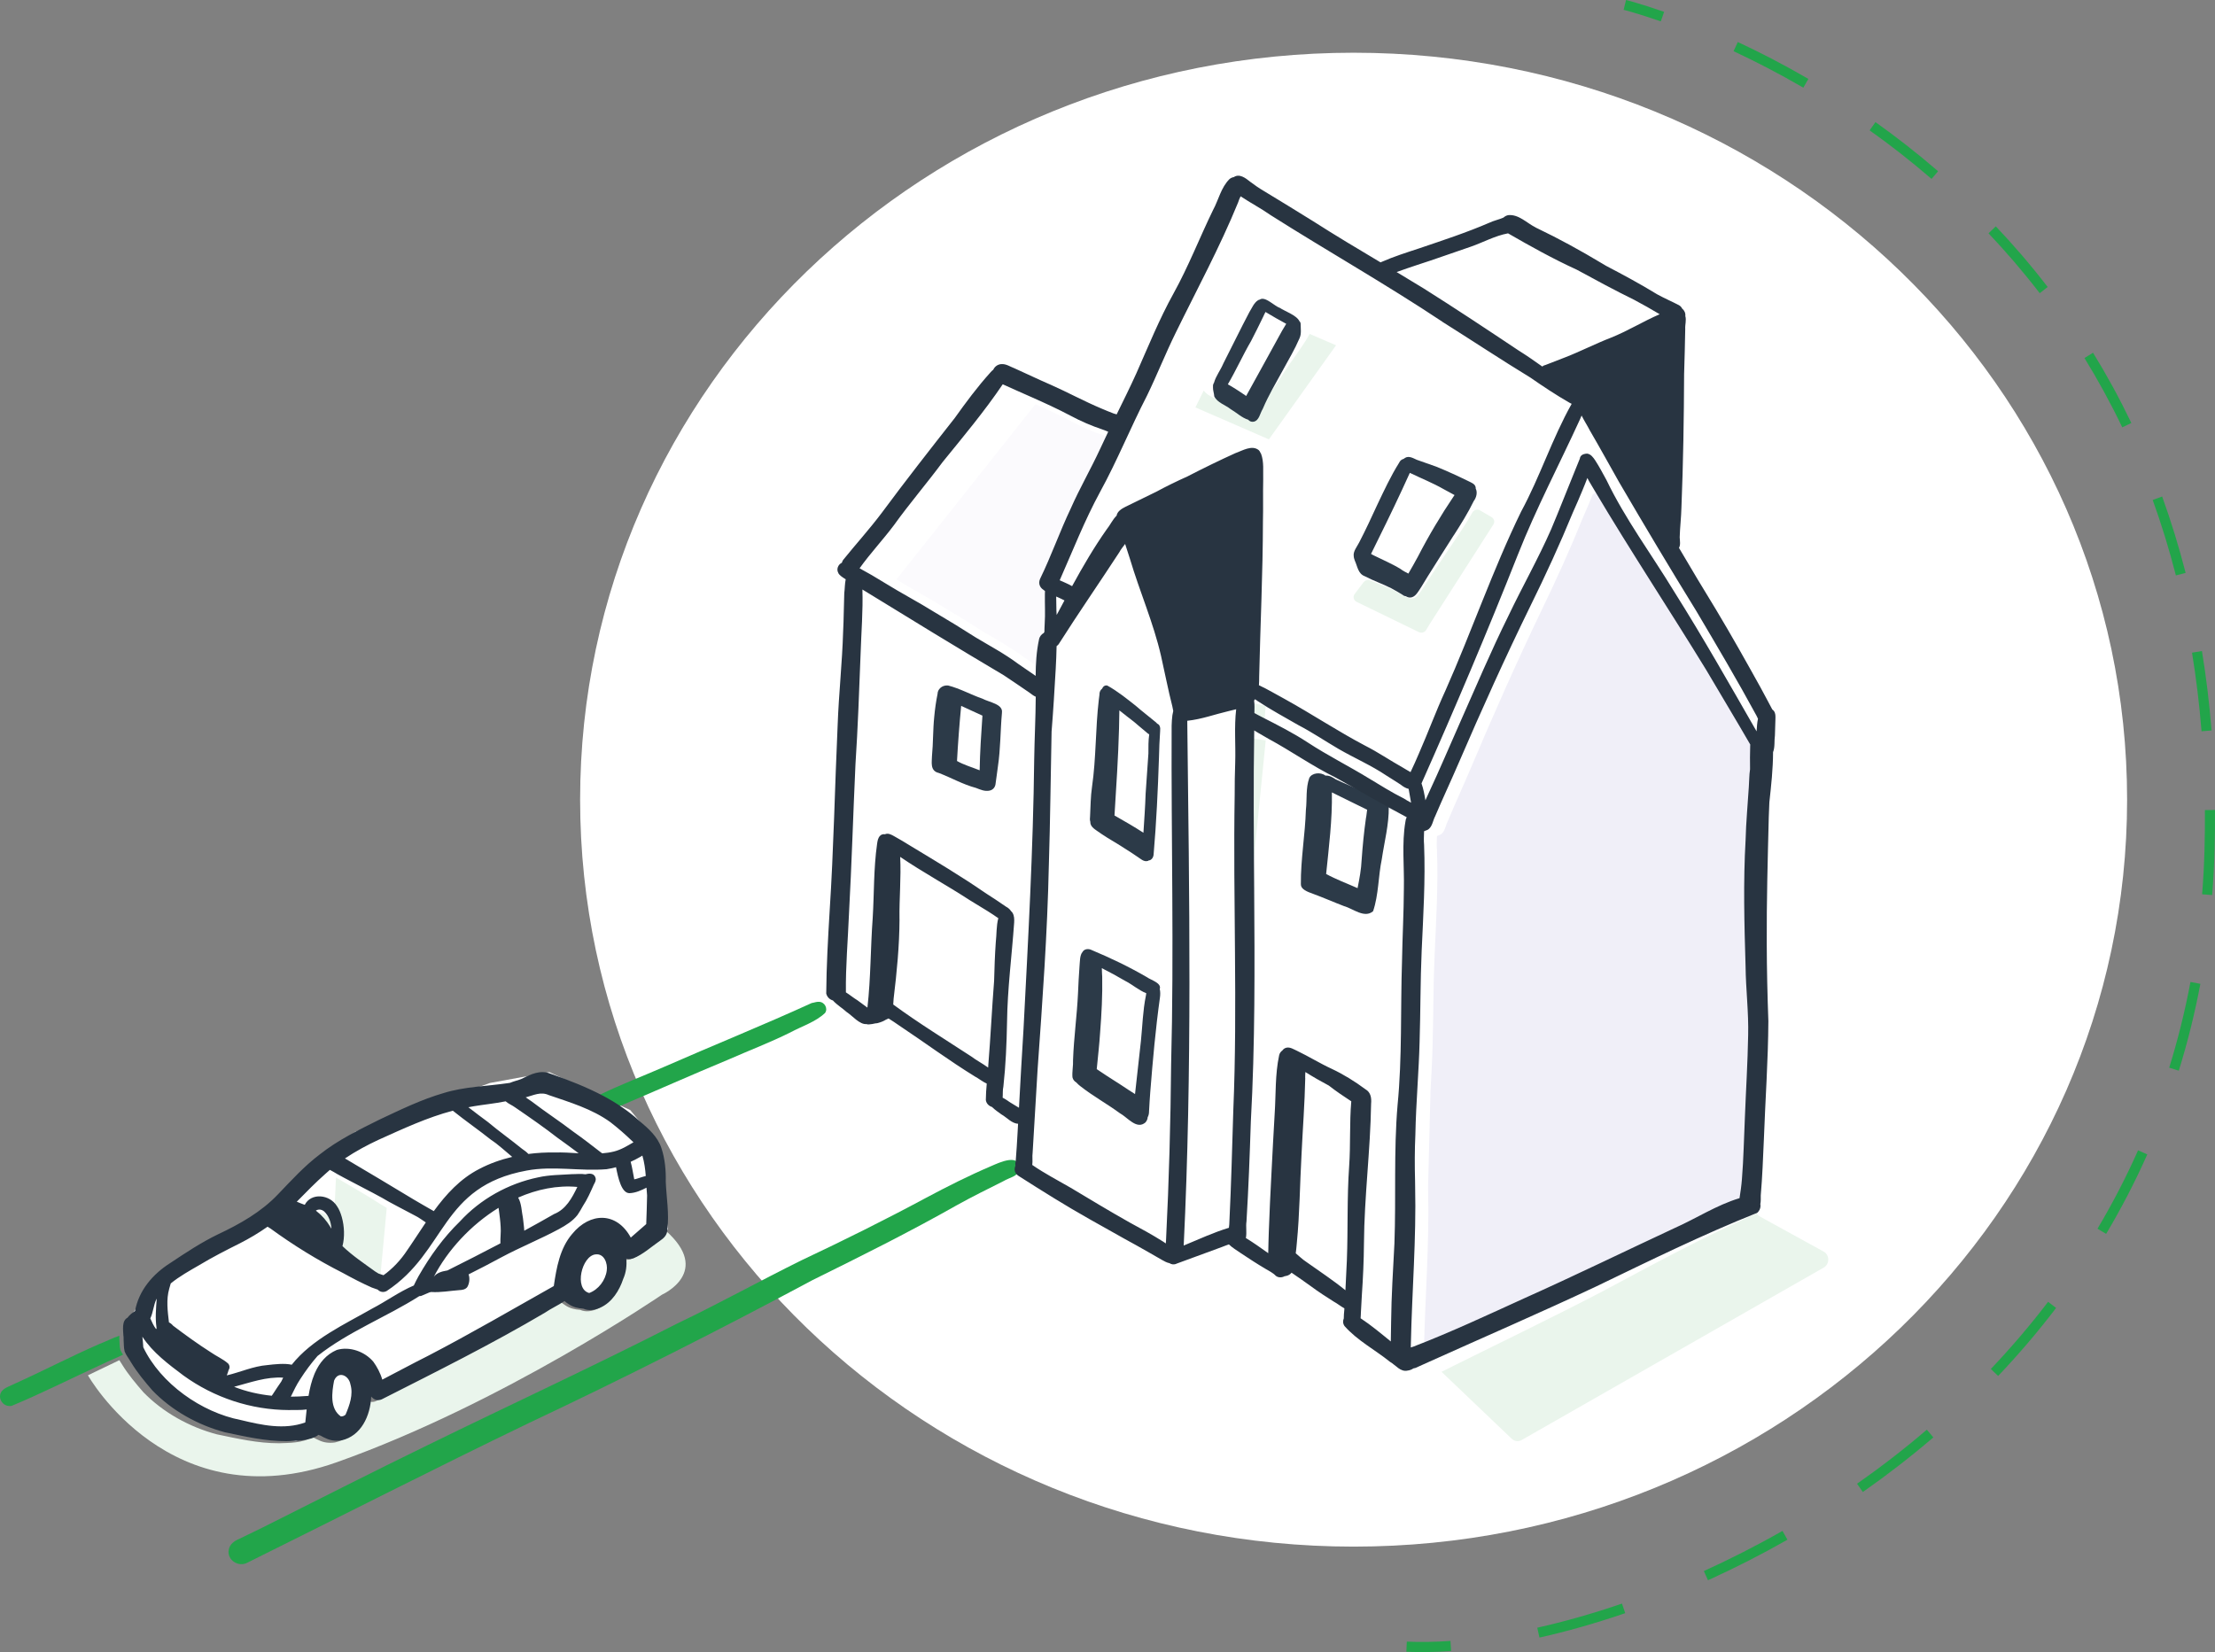 <svg fill="none" height="94" viewBox="0 0 126 94" width="126" xmlns="http://www.w3.org/2000/svg" xmlns:xlink="http://www.w3.org/1999/xlink"><rect x="0" y="0" width="126" height="94" fill="#808080" stroke="none"/><clipPath id="a"><path d="m0 0h126v94h-126z"/></clipPath><g clip-path="url(#a)"><path d="m77 88c24.301 0 44-19.027 44-42.5s-19.701-42.5-44-42.5-44 19.027-44 42.5 19.699 42.5 44 42.5z" fill="#fff"/><path clip-rule="evenodd" d="m93.074.16c.371.109.911.277 1.589.515l-.189.543c-.668-.234-1.198-.399-1.561-.506-.181-.053-.321-.092-.414-.117-.047-.013-.082-.022-.105-.028-.012-.003-.02-.005-.026-.007l-.006-.002-.001-0-0-0c0.0 0.0 0.0 0.0.068-.279.068-.279.068-.279.068-.279l.001 0.0.002.001.008.002c.007.002.016.004.029.007.025.007.063.016.112.029.098.026.241.066.427.121zm5.781 2.231c1.231.574 2.586 1.268 4.014 2.099l-.287.498c-1.412-.821-2.752-1.507-3.969-2.075zm7.83 4.556c1.178.838 2.375 1.768 3.564 2.797l-.373.436c-1.175-1.016-2.357-1.935-3.522-2.763zm6.846 5.931c1.012 1.067 2.001 2.216 2.951 3.451l-.453.352c-.938-1.219-1.914-2.353-2.912-3.406zm5.531 7.192c.774 1.257 1.504 2.588 2.179 3.996l-.515.25c-.667-1.39-1.388-2.703-2.151-3.944zm3.932 8.181c.5 1.384.948 2.832 1.336 4.346l-.555.143c-.383-1.496-.826-2.926-1.319-4.293zm2.264 8.792c.237 1.452.421 2.958.547 4.519l-.571.046c-.124-1.546-.307-3.036-.541-4.472zm.741 9.043c.005.752-.003 1.516-.025 2.292-.024.863-.069 1.713-.135 2.55l-.571-.045c.065-.827.11-1.667.134-2.52.021-.769.029-1.526.024-2.272zm-.831 9.893c-.323 1.709-.735 3.356-1.227 4.941l-.547-.171c.486-1.564.893-3.19 1.211-4.877zm-3.02 9.706c-.702 1.577-1.486 3.083-2.34 4.52l-.492-.295c.843-1.417 1.617-2.903 2.309-4.46zm-5.187 8.735c-1.04 1.366-2.144 2.655-3.297 3.869l-.415-.397c1.14-1.2 2.23-2.473 3.257-3.821zm-6.983 7.365c-1.303 1.116-2.646 2.152-4.011 3.108l-.328-.472c1.351-.946 2.679-1.97 3.968-3.074zm-8.299 5.821c-1.507.858-3.021 1.627-4.52 2.307l-.236-.524c1.484-.673 2.982-1.433 4.473-2.283zm-9.228 4.18c-1.685.578-3.323 1.04-4.879 1.389l-.125-.561c1.536-.344 3.153-.801 4.819-1.372zm-9.903 2.154c-.907.064-1.76.077-2.548.04l.027-.575c.764.036 1.594.023 2.482-.04z" fill="#22a54a" fill-rule="evenodd"/><path d="m90.536 26.984 10.146 15.697.318-1.811-9.847-16.603-3.382-2.621 7.826-3.6-3.65-2.027-5.727-3.061-7.336 2.877-7.94-4.565-.877-.27-6.55 13.871-6.353-3.224-9.529 11.073-.635 24.451 4.765 1.811 4.765 3.019 1.906 2.415-.318 2.717 8.894 5.132 3.055-1.509 6.792 4.226 3.176 3.019.318-19.924.318-10.867z" fill="#fff" fill-opacity=".92"/><path d="m13.014 88.177c-.122.575.556 1.022 1.068.731 5.326-2.637 10.615-5.343 15.971-7.925 5.461-2.578 10.857-5.303 16.174-8.151 2.762-1.363 5.52-2.739 8.199-4.256.872-.486 1.768-.925 2.66-1.374.316-.198.815-.253.914-.659 0 0 0 0-.002 0 .032-.956-1.124-.409-1.624-.191-1.261.539-2.483 1.154-3.691 1.799-2.332 1.254-4.702 2.431-7.098 3.561-2.366 1.168-4.672 2.454-7.056 3.591-4.693 2.399-9.476 4.609-14.21 6.926-3.149 1.533-6.268 3.124-9.4 4.693-.438.22-.886.427-1.325.644-.273.115-.529.301-.58.607z" fill="#22a54a"/><path d="m9.149 72.427-2.149 3.088 1.535 3.397 3.99 2.471 4.297.618 1.535-.618.921.309.614-.618.307-1.544 1.228-.309 11.357-5.868 1.228.618 1.228-.618.307-2.47 2.455-.926-.614-4.941-1.535-1.853-4.604-2.162-3.376.618-7.673 2.78-5.525 4.632z" fill="#fff"/><path d="m34.095 62.301c1.2-.586 2.458-1.064 3.684-1.599 2.791-1.226 5.631-2.368 8.395-3.632.141-.019.267-.079.415-.069.325.006.528.395.339.64-.539.51-1.316.748-1.973 1.104-1.126.56-2.307 1.01-3.459 1.517-2.139.889-4.26 1.835-6.391 2.738-.356-.23-.724-.439-1.105-.631.028-.025.059-.048.095-.069z" fill="#22a54a"/><path d="m.184 79.068c.187-.15.427-.221.64-.332 1.627-.733 3.205-1.558 4.841-2.271.375-.147.741-.33 1.122-.465.004.067.006.131.003.189.017.205.004.416.058.617.039.096.094.184.152.272-.375.191-.783.338-1.156.528-1.728.79-3.425 1.654-5.18 2.384-.548.106-.897-.571-.48-.921z" fill="#22a54a"/><path d="m6.792 77.396c.051.078.103.157.149.237.348.567.779 1.081 1.216 1.583 1.123 1.154 2.62 1.981 4.179 2.395 1.204.249 2.322.51 3.543.508.504-.02 1.398-.003 1.851-.363.035.017.07.033.109.04.083.04.191.109.297.148.255.128.562.181.925.128 1.124-.251 1.663-1.401 1.711-2.515.003.003.004.007.006.012.025.033.054.059.086.082.124.108.303.157.508.075 3.167-1.595 6.347-3.168 9.406-4.962.361-.246.775-.429 1.139-.672.077.069.16.131.239.177.246.168.549.243.843.259.325.142.681.084.993-.065.667-.302 1.086-.976 1.309-1.642.167-.371.213-.77.176-1.166.106.036.223.04.354 0 .013-.003.026-.003.041-.006.577-.229 1.051-.669 1.56-1.019.201-.132.384-.308.405-.56.003-.025.004-.049.007-.072 2.708 2.378-.185 3.665-.185 3.665s-9.019 6.175-18.5 9.535c-9.482 3.361-14.158-4.946-14.158-4.946l1.79-.861z" fill="#eaf5ec"/><path d="m19 69.999c-.03-.039-.061-.079-.097-.116-.244-.296-.546-.563-.903-.775l.028-.092c.135-.033.289-.018.447.071.346.237.491.565.525.913z" fill="#eaf5ec"/><path d="m21.213 68.241c.251.169.518.331.787.488l-.371 3.971c-.11.107-.221.209-.34.3-.089-.037-.18-.068-.271-.101-.071-.046-.136-.09-.187-.13-.618-.501-1.247-.968-1.796-1.56.129-.544.104-1.22-.035-1.776l.112-2.434c.697.42 1.408.811 2.1 1.241z" fill="#eaf5ec"/><path d="m7.029 76.036c.004.071.006.14.003.202.017.219.004.445.059.659.04.103.096.197.155.29.026.04.052.08.079.12.05.077.102.156.147.236.343.563.769 1.074 1.2 1.573 1.108 1.147 2.585 1.967 4.123 2.379 1.188.247 2.292.506 3.495.505.497-.02 1.379-.003 1.826-.36.035.017.069.033.108.04.082.04.188.109.293.147.252.127.555.18.912.127 1.109-.249 1.641-1.391 1.688-2.498.003.003.004.007.006.011.024.033.053.059.085.082.122.107.299.156.501.074 3.125-1.584 6.263-3.147 9.281-4.928.356-.244.764-.426 1.123-.668.076.069.158.13.236.176.243.167.542.242.832.257.32.141.672.083.98-.064.658-.3 1.072-.969 1.292-1.631.165-.369.21-.765.174-1.158.105.036.22.04.349 0 .013-.003.026-.003.04-.006.569-.227 1.037-.665 1.539-1.012.198-.132.379-.306.399-.556.003-.024.004-.049.007-.071.114-.906-.053-1.831-.089-2.722.013-.649-.044-1.307-.251-1.926-.214-.649-.751-1.114-1.259-1.546-.31-.286-.642-.54-.987-.776-.329-.224-.669-.429-1.022-.618-.971-.519-2.013-.919-3.049-1.287-.563-.226-1.111.033-1.611.289-.207.09-.464.141-.688.237-.049.007-.099.014-.148.021-1.202.174-2.434.193-3.603.553-1.273.367-2.467.951-3.662 1.513-1.174.583-2.369 1.165-3.401 1.983-.885.669-1.615 1.477-2.378 2.272-.951 1.002-2.172 1.693-3.414 2.276-.957.463-1.842 1.052-2.725 1.64-.987.626-1.78 1.556-1.993 2.725-.161.102-.315.225-.428.379-.332.177-.251.665-.231 1.059zm1.879-.455c-.01.016-.02.029-.03.044-.135-.18-.234-.398-.328-.611.164-.336.182-.748.343-1.085.007-.011.016-.02.022-.03-.042.549-.091 1.101-.011 1.649.001.01.003.021.004.033zm10.264-8.786c.129.073.26.141.389.212.721.389 1.457.751 2.174 1.148.26.156.536.306.815.452.072.039.144.077.215.114.289.152.576.299.843.445.215.103.409.257.614.387-.407.599-.793 1.211-1.197 1.784-.191.267-.409.52-.648.751-.069.066-.139.129-.211.192-.114.099-.228.193-.352.277-.092-.034-.187-.063-.28-.093-.073-.043-.141-.083-.194-.12-.639-.463-1.29-.895-1.859-1.443.134-.503.108-1.128-.036-1.643-.068-.243-.159-.463-.276-.63-.214-.342-.579-.533-.937-.555-.362-.023-.717.13-.896.478-.032-.011-.062-.024-.095-.033-.077-.021-.214-.087-.359-.144.546-.555 1.072-1.095 1.646-1.601.079-.07.155-.14.237-.209.145.084.3.157.407.23zm-1.113 2.043c.111-.036.237-.02.366.077.283.259.402.616.43.995-.025-.043-.05-.086-.079-.126-.2-.323-.447-.613-.74-.845-.023-.019-.044-.04-.069-.057.029-.019.06-.033.092-.043zm7.698-5.642c.71.572 1.463 1.089 2.175 1.657.431.284.807.645 1.205.972-.649.153-1.282.376-1.873.686-1.082.556-1.883 1.435-2.589 2.401-.007-.004-.014-.009-.02-.013-.368-.206-.73-.422-1.095-.633-1.316-.801-2.625-1.573-3.938-2.353.612-.41 1.29-.773 1.902-1.057 1.397-.629 2.769-1.272 4.234-1.659zm6.011 1.581c.385.279.77.556 1.148.842-.458-.027-.917-.059-1.373-.044-.494-.01-.993.019-1.486.083-.102-.112-.243-.213-.361-.293-.636-.519-1.309-.992-1.937-1.521-.376-.276-.747-.559-1.116-.844.109-.02.217-.044.328-.06.506-.087 1.162-.149 1.793-.277.155.139.378.226.539.346.833.571 1.667 1.148 2.464 1.77zm4.268.214c-.356.212-.701.425-1.119.53-.218.054-.438.083-.659.102-.032-.024-.065-.049-.099-.071-.51-.396-1.014-.786-1.542-1.158-.777-.596-1.601-1.131-2.378-1.727-.109-.08-.223-.154-.335-.229.445-.116.851-.343 1.315-.129 1.207.415 2.458.783 3.503 1.541.43.333.841.691 1.231 1.067.027.023.055.049.082.073zm.7 1.92c-.247.061-.507.17-.657.192-.07-.332-.112-.672-.204-.999.191-.087.379-.182.56-.287.035-.023.07-.044.106-.066.111.377.164.769.194 1.162zm-2.859 4.462c.494-.064.698.518.638.919-.072.555-.473 1.084-.999 1.278-.875-.227-.427-2.115.361-2.198zm-14.873 7.185c.23-.576.836-.312.929.206.174.588-.049 1.187-.276 1.727-.069.069-.171.104-.267.102-.638-.442-.514-1.37-.386-2.035zm-1.454.865c-.032.001-.063.003-.093.006-.303.026-.609.037-.914.039.164-.34.326-.681.536-.998.296-.462.622-.902.981-1.315 1.76-1.393 3.911-2.212 5.794-3.409.039 0 .077-.003.118-.016.155-.063.307-.133.463-.197.032-.007.062-.014.09-.02.536.036 1.067-.067 1.602-.107.164-.006.348-.034.453-.174.118-.189.159-.492.075-.722.626-.312 1.247-.635 1.862-.969 1.105-.591 2.218-1.035 3.29-1.614.391-.217.771-.445 1.046-.801.111-.162.208-.33.302-.502.257-.385.437-.805.625-1.225.063-.116.136-.236.099-.373-.069-.26-.318-.277-.539-.217-.017.003-.036.004-.055.006-.24-.044-.51-.004-.747-.007-.645.042-1.297.039-1.931.183-1.694.352-3.283 1.237-4.449 2.511-.937.909-1.702 1.979-2.348 3.108-.095.174-.19.352-.272.533-.822.35-1.582.906-2.356 1.307-1.585.906-3.441 1.752-4.587 3.201-.408-.094-1.001-.026-1.388.02-.802.063-1.536.405-2.307.586.04-.1.076-.202.105-.306.075-.112.068-.262-.029-.369-.293-.259-.668-.416-.988-.641-.721-.458-1.47-1.001-2.138-1.507-.082-.096-.161-.156-.24-.194-.076-.646-.162-1.298.016-1.915.026-.102.055-.202.086-.3.499-.407 1.08-.728 1.626-1.044.749-.452 1.526-.848 2.306-1.238.547-.279 1.076-.593 1.577-.947.049.036.099.069.149.094 1.31.957 2.691 1.809 4.139 2.542.536.295 1.079.578 1.638.826.109.034.223.083.338.119.118.124.305.184.504.083 3.438-2.263 3.049-5.954 7.969-6.857 1.506-.283 3.034.047 4.544-.077.182-.027.362-.067.54-.114.119.609.312 1.491.774 1.477.351-.017.657-.16.96-.313v.013c.014.142.022.283.033.425-.016.545-.023 1.089-.049 1.634-.299.265-.603.532-.879.768-.8-1.474-2.312-1.45-3.332-.209-.703.816-.895 1.934-1.047 2.967-2.368 1.334-4.721 2.705-7.133 3.96-.883.443-1.748.912-2.623 1.365-.109-.376-.307-.742-.509-1.018-.486-.578-1.343-.888-2.079-.672-.606.262-.986.731-1.236 1.288-.014.032-.027.064-.042.097-.158.383-.26.804-.33 1.23zm-1.441-1.038c-.039.073-.073.15-.111.226-.152.229-.315.45-.458.685-.024.039-.053.079-.081.12-.733-.077-1.455-.237-2.143-.51.927-.246 1.835-.581 2.793-.52zm12.249-9.66c.003.04.009.079.019.116.042.319.086.638.102.959.026.315-.026.633-.014.945-1.0.526-2.006 1.038-3.016 1.543-.013.002-.024.004-.037.006-.289.046-.576.136-.737.357.786-1.52 2.112-2.96 3.684-3.928zm4.484-1.19c-.303.625-.644 1.272-1.325 1.543-.562.322-1.126.638-1.695.947-.013-.277-.063-.562-.073-.712-.079-.38-.076-.831-.274-1.173 1.075-.47 2.223-.711 3.369-.605zm-24.743 8.523c.589.899 1.486 1.568 2.339 2.208 1.737 1.257 3.842 1.957 5.992 1.964.302-.014.678.016 1.014-.034-.027.255-.052.505-.078.738-1.202.436-2.481.149-3.665-.136-2.241-.432-4.569-2.078-5.551-4.141-.009-.2-.029-.4-.052-.599z" fill="#283441"/><path d="m99.851 69.075c.026-.021.045-.049.065-.075.045.093.114.173.205.223l3.617 1.99c.347.191.35.714.007.909l-17.189 9.815c-.181.104-.405.075-.558-.07l-3.998-3.814c3.043-1.52 6.112-2.987 9.131-4.561 2.875-1.535 5.751-3.106 8.72-4.416z" fill="#eaf5ec"/><path d="m81.745 47.569c.027-.01.054-.02.076-.033.033-.007.066-.02.097-.036.282-.137.316-.552.44-.777.427-1.027.901-2.053 1.331-3.074 1.28-3.026 2.587-5.981 4.008-8.937.848-1.75 1.65-3.53 2.376-5.329.184-.412.358-.828.528-1.246.185-.173.483-.184.677-.016 2.013 3.46 4.197 6.82 6.26 10.254.819 1.417 1.655 2.826 2.462 4.25-.004.019-.006.039-.004.059-.012.45-.016.9-.007 1.35-.051.331-.043.674-.069 1.006-.06 1.008-.157 2.013-.18 3.022-.136 2.402-.073 4.803-.002 7.205.013 1.317.178 2.63.145 3.945-.027 1.575-.125 3.138-.182 4.674-.057 1.242-.072 2.341-.167 3.539-.027.36-.079.717-.133 1.075-1.292.398-2.42 1.157-3.643 1.709-2.804 1.332-5.584 2.715-8.408 4.002-2.037.945-4.121 1.94-6.203 2.756-.034.012-.069.023-.103.033-.03-.065-.045-.135-.043-.208.064-2.987.307-5.972.239-8.96-.003-.103-.001-.205-.004-.308l.137-5.442c.046-.831.094-1.661.115-2.493.054-1.738.04-3.46.116-5.194.09-2.015.213-4.032.136-6.052-.01-.119-.013-.244-.012-.37l.007-.302c0-.035.006-.068.015-.102z" fill="#f0eff8"/><path d="m77.574 33.123c.09-.12.256-.156.395-.094.418.186.857.337 1.265.536.214.109.424.225.63.346.053.045.121.072.188.079h.006c.071.044.155.072.253.068.237-.015.379-.221.5-.392.169-.236.314-.488.476-.73.497-.739.986-1.484 1.486-2.222.335-.492.694-1.033.986-1.558.085-.153.288-.203.442-.112l.649.382c.147.087.194.272.104.412l-3.643 5.697-.185.31c-.084.141-.267.193-.418.12l-3.536-1.72c-.172-.084-.226-.294-.113-.444l.513-.681z" fill="#eaf5ec"/><path d="m82.695 30.463c.396-.616.825-1.301 1.137-1.951.163-.212.221-.51.114-.713.004-.038-.002-.079-.017-.12-.051-.149-.23-.217-.359-.283-.616-.301-1.241-.59-1.876-.847-.366-.131-.733-.263-1.101-.388-.207-.093-.447-.242-.668-.108-.029.016-.055.035-.078.056-.106.026-.203.096-.256.217-.474.755-.851 1.568-1.235 2.374-.334.726-.67 1.451-1.038 2.161-.12.239-.357.515-.311.788.003.083.033.169.058.241.161.353.185.759.581.901.486.257 1.018.434 1.506.686.214.115.424.238.631.366.053.048.121.076.188.083h.006c.071.047.155.076.253.072.237-.016.379-.234.5-.415.169-.25.314-.517.476-.772.497-.783.986-1.571 1.487-2.352zm.048-2.294c-.012.015-.023.032-.033.044-.751 1.113-1.439 2.268-2.054 3.462-.186.336-.356.653-.541.961-.155-.083-.318-.159-.428-.251-.486-.302-1.015-.521-1.524-.775-.059-.026-.116-.06-.172-.093.14-.277.272-.559.412-.838.619-1.247 1.222-2.506 1.795-3.774.638.309 1.3.571 1.918.924.21.111.417.228.626.34z" fill="#2c3a48"/><path d="m68.475 22.218c.232.354.785.47 1.159.705.406.186.79.48 1.239.586.097.085.236.135.393.108.391-.068.439-.463.632-.702.009-.017.021-.033.029-.05l1.431-2.149c.394-.566.816-1.12 1.142-1.716l1.501.647-3.821 5.353-4.179-1.82.473-.961z" fill="#eaf5ec"/><g fill="#2c3a48"><path d="m73.001 21.017c.317-.581.656-1.149.918-1.762.124-.259.069-.558.067-.838-.005-.064-.033-.111-.07-.142-.15-.34-.883-.592-1.095-.748-.309-.095-.864-.7-1.161-.48-.036.007-.07.019-.102.039-.233.152-.343.446-.49.678-.508.961-.98 1.946-1.477 2.914-.173.406-.415.7-.527 1.081v.012c-.005.009-.014.016-.018.026-.043.074-.052.149-.043.221 0 .006-.003.01-.003.016-.005.181.063.345.074.523.187.364.631.482.932.723.327.191.636.492.997.602.078.088.189.139.316.111.314-.07.353-.475.508-.72.007-.018.016-.034.023-.051.312-.733.721-1.414 1.098-2.109.018-.032.036-.064.054-.096zm.166-2.592c-.085.13-.157.273-.239.399-.67 1.24-1.365 2.464-2.037 3.7l-.003.006c-.201-.136-.401-.275-.605-.402-.143-.092-.29-.177-.437-.261.445-.757.873-1.696 1.318-2.457.24-.457.465-.922.692-1.387.037-.089.086-.18.132-.272.386.238.782.457 1.181.675z"/><path d="m62.023 46.754s0 .006-.001.009c-.006.253.216.393.381.511.368.262.806.531 1.181.75.386.25.71.441 1.074.694.224.138.401.341.644.266.018-.007.032-.019.047-.029.028-.004.056-.004.083-.019.108-.054.174-.167.188-.291h.001c.16-1.853.246-3.694.307-5.54.008-.501.034-1.001.066-1.501.008-.106.017-.213-.034-.309-.029-.06-.076-.098-.127-.117-.053-.061-.118-.118-.185-.166-.33-.278-.695-.55-1.016-.834-.528-.418-1.068-.856-1.646-1.173-.136-.029-.243.058-.293.179-.092.07-.158.186-.151.349-.01.093-.025.188-.036.281-.195 1.645-.148 3.314-.386 4.954-.084.563-.08 1.133-.112 1.7-.013.095-.015.195.014.284zm1.375-.354c.101-1.648.214-3.3.258-4.952.003-.341.013-.687.019-1.029.278.22.555.441.836.654.222.194.424.357.638.538.065.061.142.125.224.176-.052.358-.046.723-.046 1.086-.052.764-.11 1.526-.158 2.29-.023.741-.079 1.48-.125 2.22-.536-.352-1.092-.667-1.646-.983z"/><path d="m61.008 61.299c.027.13.11.227.214.288.069.08.15.149.228.21.706.558 1.531 1.013 2.249 1.54.437.233.969.973 1.467.52.081-.102.116-.195.117-.282.056-.1.081-.217.08-.338.02-.348.043-.791.07-1.101.145-1.832.3-3.583.552-5.39.02-.142.024-.322-.013-.474.121-.344-.514-.511-.725-.67-1.024-.595-2.062-1.091-3.143-1.544-.171-.091-.421-.078-.521.102-.167.19-.147.549-.173.794-.04.524-.066 1.045-.088 1.571-.059 1.264-.237 2.519-.282 3.784.016.331-.061.666-.033.992zm1.381-.478c.067-.698.148-1.397.193-2.098.081-1.047.137-2.098.117-3.149-.014-.109-.01-.297-.021-.487.45.229.88.459 1.317.718.392.196.793.545 1.211.71-.009.055-.017.109-.026.159-.168.815-.194 1.726-.277 2.539-.113 1.011-.226 2.024-.337 3.037-.123-.084-.253-.16-.375-.239-.528-.359-1.075-.685-1.603-1.045-.068-.041-.136-.087-.201-.134 0-.003 0-.007 0-.01z"/><path d="m74.002 50.306c-.01.305.38.437.692.551.598.219 1.168.473 1.76.699.508.138 1.163.717 1.655.289.319-.951.29-1.982.494-2.959.145-.987.412-1.978.396-2.97-.031-.139-.167-.273-.345-.32-.282-.175-.588-.322-.914-.432-.549-.317-1.176-.542-1.76-.821-.165-.11-.351-.23-.584-.214-.284-.216-.782-.153-.918.141-.208.579-.122 1.215-.192 1.809-.043 1.411-.298 2.818-.286 4.229zm1.435-.576c.157-1.547.355-3.09.327-4.644.672.326 1.333.663 2.006.987-.029.161-.033.328-.069.482-.11.781-.188 1.565-.243 2.351-.026.573-.127 1.098-.233 1.628-.598-.267-1.225-.496-1.788-.806z"/><path d="m56.995 40.554c.073-.497-.701-.584-1.115-.803-.66-.227-1.266-.575-1.949-.748-.357-.032-.598.228-.598.477-.088.429-.148.863-.188 1.295-.078.747-.057 1.496-.13 2.245 0 .321-.13.842.387.96.715.272 1.358.649 2.116.851.24.092.5.214.776.153.228-.05.328-.236.34-.404.052-.323.083-.647.132-.97.153-1.015.137-2.037.23-3.054zm-1.268 3.274c-.428-.172-.908-.31-1.288-.529.057-1.046.137-2.092.237-3.137.408.18.801.379 1.21.556-.07 1.029-.143 2.091-.158 3.11z"/></g><path d="m68.146 40.665c.537-.085 1.045-.374 1.569-.559.104-.037.198-.071.284-.106-.079 1.023-.015 2.057-.037 3.084-.014.627-.021 1.252-.02 1.879-.067 6.08.116 12.163-.053 18.24-.044 2.122-.079 4.257-.147 6.376.001.131-.009.263-.02.394-.579.265-1.127.652-1.683 1.001-.013.009-.026.018-.04.026.325-10.091.213-20.228.136-30.335z" fill="#fff" fill-opacity=".92" opacity=".3"/><path d="m72 40.151-.071.849c-.284-.045-.574-.091-.864-.132.018-.263.059-.529-.065-.786.083-.025.154-.053.219-.081.207.038.414.078.598.12.059.011.124.021.183.032z" fill="#eaf5ec"/><path d="m71.129 42c.288.043.583.084.872.126l-.891 8.874c-.09-3.001-.199-6.0.013-8.999z" fill="#eaf5ec"/><path d="m60.98 23.995c.549.297 1.12.545 1.713.745.1.032.202.077.306.122-.15.311-.296.623-.439.937-.499 1.085-1.082 2.092-1.558 3.178-.593 1.252-1.045 2.559-1.649 3.806-.104.251-.001.463.172.577.029.027.06.052.093.074-.003.056-.004.112-.006.167-.007.531.026 1.062-.01 1.593 0 .12-.02.286-.017.441-.013.018-.024.037-.034.056-.128.073-.228.2-.255.357-.135.633-.174 1.296-.178 1.951-.306-.215-.619-.425-.926-.641-.711-.536-1.499-.96-2.265-1.419-.727-.467-1.462-.923-2.208-1.363-.868-.545-1.78-1.023-2.651-1.567-.023-.015-.047-.027-.07-.042l7.903-9.967c.703.314 1.401.634 2.076.995z" fill="#f0eff8" opacity=".3"/><path d="m47.688 32.608c.077.139.229.229.361.316.02.011.04.025.059.036-.055.261-.049.537-.082.795-.029.726-.026 1.453-.065 2.177-.052 1.773-.247 3.54-.311 5.311-.162 3.533-.226 7.067-.456 10.596-.094 1.561-.182 3.134-.194 4.691.053.211.203.343.381.395.224.252.54.436.787.662.305.193.734.721 1.122.681.04.017.086.025.135.019.13-.009.258-.029.382-.061.038 0 .079-.004.121-.015.191-.051.34-.113.456-.188.055-.025.109-.048.162-.074.205.129.406.261.604.401 1.446.963 2.838 1.996 4.32 2.908.174.088.424.29.661.397-.027.31-.05.62-.052.93.021.194.17.345.349.398.17.17.399.322.537.424.296.162.594.523.948.53-.008.146-.015.291-.024.437-.036.571-.061 1.143-.112 1.713-.024.078-.027.164-.014.245-.089.188-.059.424.179.576 1.327.847 2.661 1.685 4.036 2.459.885.488 1.757.999 2.647 1.48.499.274.987.565 1.481.844.126.072.273.153.421.182.115.075.262.097.406.025.854-.313 1.709-.631 2.564-.942.127-.054.27-.1.408-.153.197.193.453.34.676.497.456.303.914.603 1.386.882.209.129.437.229.604.407.138.116.349.113.502.026.032-.003.062-.009.091-.017.129-.025.234-.093.306-.184.378.251.743.517 1.111.778.429.319.839.581 1.284.863.209.114.4.272.611.388l-.008.128c-.012.133-.03.292-.027.445-.058.141-.056.288.041.433.723.821 1.741 1.354 2.594 2.041.32.181.588.592 1.005.492.112-.013.226-.057.32-.122.036-.004.076-.013.114-.025.236-.107.475-.213.711-.32 3.193-1.44 6.414-2.83 9.581-4.322 3.017-1.454 6.035-2.943 9.151-4.184.027-.02.047-.046.068-.071.103-.12.141-.281.112-.433.033-.155.021-.327.023-.487.091-1.059.13-2.119.177-3.181.081-2.245.244-4.491.256-6.738-.054-1.472-.088-2.943-.092-4.416-.012-2.398.055-4.795.115-7.194.009-.281.023-.563.034-.847.104-.95.207-1.89.21-2.847.116-.291.061-.649.106-.953.01-.311.02-.624.029-.934.003-.157.014-.326-.092-.458-.025-.032-.053-.059-.087-.083-.23-.417-.441-.846-.674-1.26-.813-1.466-1.639-2.939-2.498-4.371v.003s-.006-.013-.009-.019c-.725-1.179-1.431-2.361-2.127-3.547.097-.161.052-.398.041-.601.015-.568.086-1.134.099-1.702.102-2.529.141-5.058.152-7.589.027-.853.049-1.708.064-2.562-.017-.245.076-.501.005-.737.02-.162-.053-.323-.182-.427-.036-.077-.099-.145-.18-.19-.397-.209-.814-.385-1.207-.601-.018-.01-.036-.02-.053-.03-.937-.575-1.906-1.095-2.881-1.606-.088-.051-.174-.103-.261-.155-1.195-.717-2.402-1.382-3.66-1.984-.021-.01-.041-.019-.061-.028-.012-.007-.024-.014-.036-.023-.493-.245-.955-.753-1.548-.698-.102.017-.2.07-.276.14-.259.115-.546.17-.804.293-1.295.56-2.64.999-3.977 1.454-.725.239-1.456.469-2.151.775-.021.007-.041.016-.061.026-1.286-.766-2.571-1.532-3.83-2.339-.934-.579-1.869-1.156-2.81-1.724-.279-.164-.546-.349-.775-.524-.267-.216-.614-.478-.931-.264-.088.014-.173.051-.247.114-.482.479-.619 1.18-.934 1.76-.764 1.571-1.396 3.208-2.245 4.74-.816 1.473-1.442 3.027-2.121 4.558-.355.784-.737 1.554-1.117 2.328-.056-.019-.114-.035-.17-.049-.234-.086-.462-.185-.691-.281-.984-.413-1.918-.924-2.893-1.356-.685-.295-1.357-.621-2.039-.927-.258-.094-.494-.274-.784-.246-.212.022-.367.154-.441.317-.061.046-.117.1-.162.155-.74.82-1.393 1.703-2.032 2.597-1.407 1.789-2.808 3.579-4.159 5.405-.692.92-1.471 1.779-2.194 2.675-.032.052-.053.104-.067.153-.215.097-.326.374-.199.582zm34.358-14.3c1.672 1.052 3.318 2.144 5.005 3.173.726.503 1.462.994 2.233 1.435.039.019.079.041.12.062-1.111 1.974-1.795 4.138-2.875 6.13-1.616 3.315-2.808 6.813-4.302 10.176-.543 1.176-.993 2.409-1.513 3.589-.156.358-.305.71-.476 1.059-.156-.094-.321-.18-.441-.259-.723-.404-1.403-.872-2.143-1.247-1.571-.827-3.042-1.809-4.594-2.665-.482-.255-.949-.545-1.446-.773.011-.143.015-.306.014-.487.065-2.945.209-5.888.214-8.834.021-.791-.004-1.58.015-2.371-.014-.49.052-1.01-.121-1.476-.011-.025-.024-.046-.041-.067-.018-.052-.049-.101-.092-.142-.39-.313-.934.035-1.334.174-.923.418-1.835.866-2.734 1.329-.599.268-1.187.555-1.762.866-.585.284-1.171.568-1.753.857-.22.109-.464.261-.503.504-.221.211-.384.563-.552.763-.732 1.037-1.371 2.135-1.979 3.247-.224-.133-.496-.236-.705-.335.746-1.686 1.415-3.405 2.3-5.032.977-1.78 1.73-3.663 2.663-5.466.572-1.178 1.051-2.394 1.629-3.569 1.207-2.467 2.52-4.891 3.557-7.431.035-.12.085-.235.141-.348.562.374 1.167.688 1.719 1.077 3.242 2.054 6.567 3.934 9.757 6.057zm-10.653 21.476c.053.035.106.071.153.109.015.01.032.019.047.029.728.481 1.503.895 2.259 1.333.79.411 1.524.91 2.291 1.357.896.52 1.859.934 2.719 1.514.267.171.54.335.805.511.13.106.296.213.463.249.042.262.088.523.138.785-.162-.09-.312-.168-.406-.236-.693-.345-1.343-.757-2.003-1.153-1.14-.698-2.343-1.299-3.46-2.031-.826-.542-1.71-.991-2.593-1.441-.076-.035-.153-.075-.229-.119-.073-.041-.147-.083-.221-.12.005-.239.015-.481-.017-.714.021-.023.04-.048.056-.074zm23.018-21.905c-.948.41-1.827.959-2.788 1.341-.852.33-1.73.778-2.568 1.104-.378.146-.754.295-1.133.44-.071.013-.138.045-.191.09-.449-.322-.905-.636-1.374-.93-1.777-1.186-3.557-2.369-5.366-3.509-.512-.316-1.028-.627-1.545-.936.396-.141.791-.282 1.192-.411 1.017-.323 2.02-.695 3.033-1.034.704-.245 1.372-.621 2.114-.757 1.275.736 2.564 1.453 3.909 2.068 1.054.575 2.212 1.199 3.268 1.716.49.262.976.533 1.452.82zm-13.411 29.422s.008-.004.012-.006c.027-.01.055-.02.077-.033.033-.007.067-.02.099-.036.287-.136.322-.55.447-.775.434-1.024.916-2.048 1.353-3.066 1.301-3.018 2.629-5.966 4.073-8.915.861-1.745 1.677-3.521 2.414-5.316.186-.411.364-.826.537-1.243.097-.237.196-.474.285-.715.039.071.073.133.097.184.102.172.205.343.306.516 2.046 3.451 4.265 6.803 6.361 10.228.832 1.414 1.681 2.818 2.502 4.239-.004.019-.006.039-.004.059-.012.449-.017.898-.008 1.347-.052.33-.044.672-.07 1.004-.061 1.005-.159 2.007-.183 3.014-.138 2.396-.074 4.791-.002 7.187.014 1.314.18 2.623.147 3.935-.027 1.571-.127 3.13-.185 4.662-.058 1.238-.073 2.335-.17 3.53-.027.359-.08.716-.135 1.072-1.313.397-2.459 1.154-3.701 1.705-2.849 1.328-5.674 2.708-8.544 3.992-2.07.943-4.188 1.935-6.303 2.749-.035.012-.07.023-.105.033-.017.006-.033.01-.049.016 0-.074.004-.149.006-.223.065-2.979.312-5.957.243-8.938-.003-.103-.002-.204-.004-.307-.024-.881-.024-1.761.017-2.64.017-.93.07-1.858.123-2.788.047-.829.096-1.657.117-2.487.055-1.734.041-3.451.118-5.181.091-2.01.217-4.022.138-6.037-.011-.119-.014-.243-.012-.369.002-.132.008-.265.011-.398zm-.138-2.727c1.917-4.309 3.747-8.629 5.478-13.006 1.043-2.646 2.362-5.139 3.543-7.723.024-.068.055-.135.086-.201.144.291.328.571.473.856.566.968 1.102 1.951 1.656 2.927 1.438 2.461 2.887 4.894 4.383 7.317 1.172 1.98 2.344 3.96 3.439 5.98.023.057.05.116.082.172-.052.232-.061.476-.079.716-1.53-2.665-3.043-5.34-4.684-7.944-1.287-2.12-2.781-4.121-3.854-6.351-.208-.378-.406-.76-.643-1.124-.109-.161-.246-.359-.462-.384-.281.015-.394.13-.414.295-.008.016-.015.032-.021.048-.088.211-.171.424-.258.636-.452 1.104-.884 2.222-1.348 3.321-.734 1.674-1.642 3.272-2.429 4.923-.996 2.013-1.863 4.067-2.769 6.106-.608 1.372-1.148 2.653-1.771 3.987-.059.138-.121.275-.186.41-.051-.325-.114-.65-.221-.96zm-6.617 16.762c-.004-.109.005-.225.011-.339.435.275.881.53 1.337.772.408.32.837.608 1.274.894-.106 1.228-.035 2.466-.121 3.696-.127 1.796-.061 3.579-.13 5.356-.027.566-.055 1.131-.082 1.699-.707-.577-1.481-1.082-2.224-1.613-.217-.141-.403-.324-.602-.491.026-.193.045-.388.061-.581.164-1.674.174-3.357.268-5.036.068-1.453.182-2.903.212-4.357zm-2.901-19.777c.068.043.138.084.206.126.203.123.408.24.616.356 1.29.698 2.484 1.547 3.803 2.197 1.354.747 2.678 1.542 4.051 2.26-.041.078-.067.164-.073.253-.215 1.224-.059 2.603-.088 3.798-.006 1.38-.083 2.759-.106 4.139-.091 2.73.014 5.466-.253 8.189-.224 2.622-.082 5.252-.179 7.878-.077 1.489-.173 2.976-.188 4.468-.006.368-.014.736-.018 1.104-.559-.455-1.113-.92-1.718-1.319.012-.113.012-.229.017-.33.017-.327.035-.653.054-.981.068-.981.112-1.962.12-2.946.018-2.653.365-5.292.406-7.946.029-.316-.009-.65-.323-.828-.599-.445-1.252-.85-1.919-1.163-.675-.311-1.302-.704-1.973-1.025-.188-.083-.385-.222-.6-.177-.097.022-.179.08-.231.158-.091.062-.162.161-.186.282-.232 1.082-.18 2.201-.252 3.301-.064 1.143-.13 2.284-.185 3.427-.055 1.107-.114 2.212-.15 3.318-.012.403-.027.805-.032 1.206-.418-.295-.832-.595-1.272-.862.062-.297-.012-.663.035-.943.115-1.897.186-3.782.247-5.68.244-4.42.221-8.845.19-13.268-.021-2.998-.047-5.995.003-8.991zm-3.807-.55h.015c.802-.084 1.56-.368 2.343-.55.155-.036.296-.07.424-.104-.118 1.007-.023 2.025-.055 3.036-.021.617-.032 1.233-.03 1.85-.1 5.985.173 11.972-.079 17.954-.065 2.088-.118 4.19-.22 6.276.002.129-.014.259-.03.388-.864.261-1.683.642-2.512.985-.02.009-.04.017-.059.026.485-9.933.318-19.91.203-29.859zm-7.874 8.228c.08-2.538.103-5.077.156-7.614.096-1.188.167-2.377.235-3.566.026-.432.039-.862.05-1.293.041-.03.079-.065.112-.103 1.125-1.771 2.317-3.492 3.46-5.245.067-.135.197-.295.326-.466.096.284.185.569.276.855.553 1.86 1.333 3.628 1.765 5.507.217.955.405 1.942.644 2.875.02.08.035.172.053.265-.021.08-.036.161-.049.242-.029.197-.035.397-.043.592-.03 6.415.141 12.83-.029 19.243-.03 3.322-.121 6.661-.287 9.975 0 .083-.008.164-.018.246-.05-.032-.099-.064-.142-.099-.617-.391-1.26-.742-1.904-1.089-1.134-.637-2.247-1.312-3.363-1.98-.772-.448-1.483-.812-2.186-1.298.032-.225-.011-.488.021-.694.091-1.587.19-3.175.284-4.762.274-3.86.556-7.723.638-11.594zm.444-14.25c-.027-.346-.012-.698-.026-1.046.014.006.027.012.041.019.024.009.049.022.074.032.12.051.238.112.356.171-.115.216-.231.433-.346.647-.002.004-.005.007-.006.012-.03.055-.062.11-.092.165zm-8.94 17.318c-.018-1.176.1-2.377.039-3.55 1.28.872 2.652 1.613 3.95 2.459.452.288.922.549 1.366.847.082.054.171.123.267.182-.118.443-.092.934-.145 1.385-.05.705-.077 1.482-.094 2.178-.126 1.599-.2 3.199-.331 4.8-.003.046-.004.093-.008.138-.335-.242-.741-.458-.926-.61-1.501-.982-3.033-1.919-4.474-2.979.009-.106.017-.219.023-.339.182-1.496.328-3.002.335-4.51zm-2.106-18.761c2.673 1.642 5.343 3.282 8.044 4.881.487.33.981.653 1.463.991.106.077.221.175.35.227-.006 1.19-.071 2.384-.088 3.575-.058 5.119-.344 10.228-.608 15.338-.096 1.49-.174 2.982-.258 4.474-.167-.106-.341-.201-.506-.308-.138-.093-.274-.19-.423-.265.018-.21-.005-.437.041-.626.135-1.218.186-2.443.209-3.667.023-1.903.272-3.777.405-5.672.009-.19.009-.39-.096-.558-.023-.036-.052-.068-.083-.093-.058-.101-.164-.19-.287-.255-.387-.269-.782-.529-1.18-.783-1.377-.953-2.822-1.809-4.258-2.679-.308-.19-.617-.378-.934-.552-.147-.081-.323-.18-.497-.11-.006.003-.011.006-.015.007-.097-.017-.202.007-.274.083-.126.123-.149.3-.173.464-.2 1.39-.165 2.842-.25 4.226-.126 1.7-.106 3.408-.3 5.09-.182-.146-.387-.272-.566-.416-.22-.133-.432-.31-.658-.453-.018-1.477.114-2.965.174-4.446.156-2.84.238-5.683.37-8.525.138-2.102.211-4.206.293-6.312.038-1.206.141-2.428.102-3.635zm-.165-1.208c.61-.855 1.325-1.613 1.956-2.455.872-1.217 1.883-2.393 2.767-3.589 1.177-1.447 2.381-2.888 3.421-4.426.543.248 1.093.488 1.642.732.748.332 1.49.671 2.209 1.052.584.314 1.192.576 1.823.788.106.033.215.081.326.129-.159.329-.315.659-.467.991-.531 1.147-1.151 2.212-1.657 3.36-.631 1.324-1.111 2.705-1.754 4.024-.111.265-.002.489.183.61.03.029.064.055.099.078-.003.059-.005.119-.006.177-.008.562.027 1.122-.011 1.684 0 .128-.021.303-.018.466-.014.019-.026.039-.036.059-.137.077-.243.211-.271.378-.144.669-.185 1.37-.19 2.062-.326-.227-.658-.449-.986-.678-.757-.566-1.595-1.015-2.409-1.5-.773-.494-1.556-.976-2.349-1.441-.923-.577-1.894-1.082-2.82-1.657-.024-.016-.05-.029-.074-.045-.45-.281-.91-.546-1.377-.799z" fill="#283441"/></g></svg>